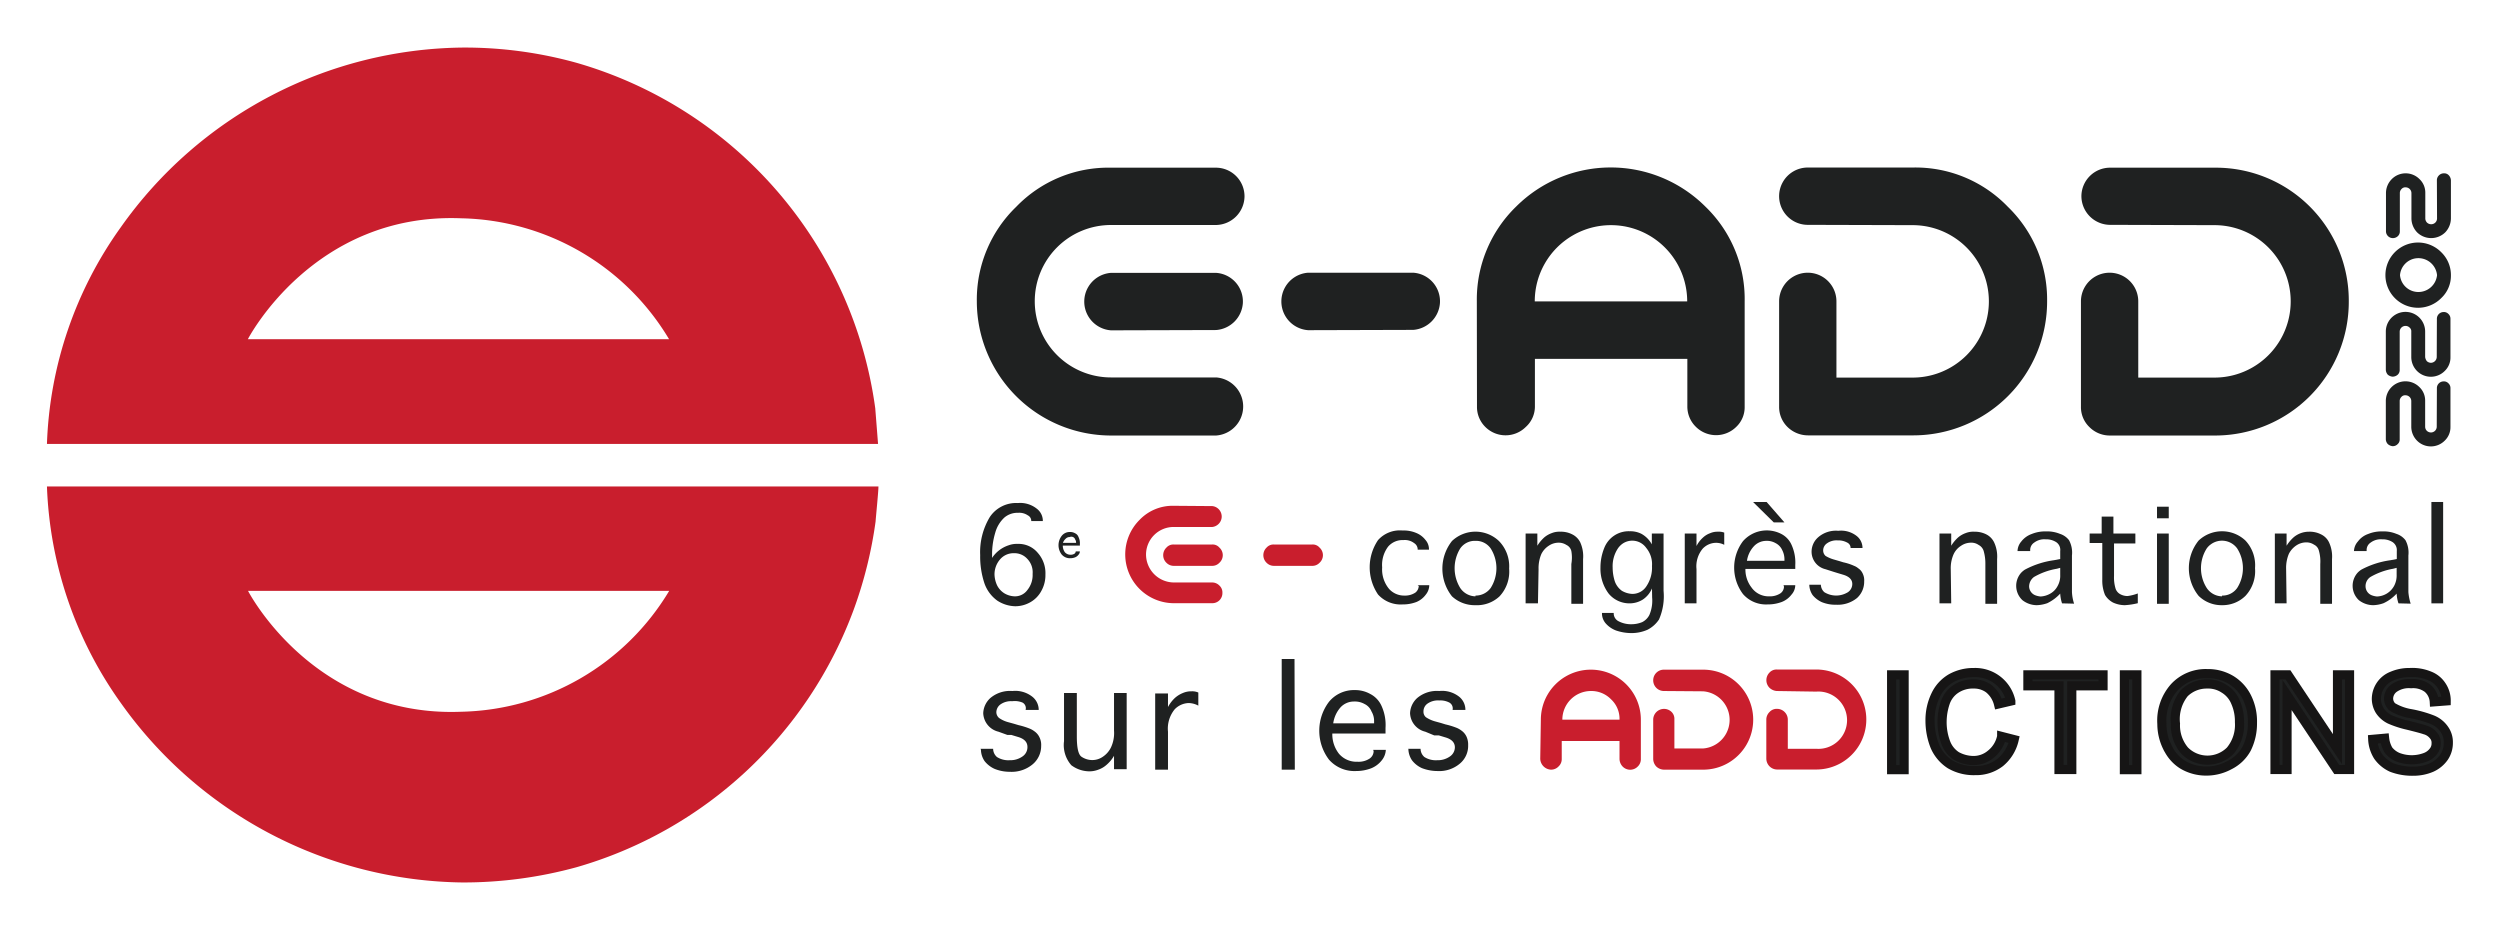 <svg xmlns="http://www.w3.org/2000/svg" viewBox="0 0 164 61"><defs><style>.cls-1{fill:#fff;}.cls-2{fill:#c91e2d;}.cls-3{fill:#1f2121;}.cls-4{fill:none;stroke:#161515;stroke-miterlimit:10;stroke-width:0.6px;}</style></defs><g id="Calque_2" data-name="Calque 2"><g id="Calque_1-2" data-name="Calque 1"><path class="cls-1" d="M164,0H0V61H164V0Z"/><g id="Calque_2-2" data-name="Calque 2"><g id="Calque_6" data-name="Calque 6"><path class="cls-2" d="M57.42,26.81A27.43,27.43,0,0,0,37.82,4.12a27.36,27.36,0,0,0-7.48-1A27.81,27.81,0,0,0,7.93,14.9,25.87,25.87,0,0,0,3.08,29.12H57.6s-.17-2.18-.18-2.29M16.26,22.25s4.29-8.32,14-7.93a16.26,16.26,0,0,1,13.63,7.93Z"/><path class="cls-2" d="M57.6,31.91H3.08A26,26,0,0,0,7.93,46.12,27.9,27.9,0,0,0,30.34,57.89a28.15,28.15,0,0,0,7.48-1A27.47,27.47,0,0,0,56,40a27.81,27.81,0,0,0,1.44-5.8c0-.11.22-2.29.18-2.29M43.9,38.76a16.3,16.3,0,0,1-13.63,7.93c-9.72.39-14-7.93-14-7.93Z"/><path class="cls-3" d="M64.32,49.12h.83a.72.72,0,0,0,.25.54,1.39,1.39,0,0,0,.84.21,1.37,1.37,0,0,0,.84-.25A.73.73,0,0,0,67.4,49q0-.48-.63-.66l-.43-.13-.26,0L65.5,48a1.3,1.3,0,0,1-1-1.22,1.41,1.41,0,0,1,.48-1,2,2,0,0,1,1.43-.45,1.81,1.81,0,0,1,1.33.39,1.11,1.11,0,0,1,.4.85h-.86a.42.42,0,0,0-.2-.48A1.32,1.32,0,0,0,66.4,46a1.19,1.19,0,0,0-.77.21.65.65,0,0,0-.27.51.51.51,0,0,0,.18.38,1.91,1.91,0,0,0,.58.27l.4.11.3.09a4.8,4.8,0,0,1,.76.24,1.49,1.49,0,0,1,.3.18,1,1,0,0,1,.32.4,1.11,1.11,0,0,1,.1.54,1.56,1.56,0,0,1-.56,1.21,2.15,2.15,0,0,1-1.49.49,2.65,2.65,0,0,1-1-.19,1.73,1.73,0,0,1-.66-.51,1.36,1.36,0,0,1-.24-.75Z"/><path class="cls-3" d="M73.08,45.46h.83v5h-.83v-.88a2.27,2.27,0,0,1-.51.61,1.58,1.58,0,0,1-.52.3,1.62,1.62,0,0,1-.58.11,2,2,0,0,1-1.19-.4,2,2,0,0,1-.48-1.58V45.46h.84V48.3c0,.73.09,1.17.29,1.33a1.26,1.26,0,0,0,.72.23,1.21,1.21,0,0,0,.7-.22,1.55,1.55,0,0,0,.53-.61,2.22,2.22,0,0,0,.2-1.1Z"/><path class="cls-3" d="M76.62,50.49h-.84v-5h.84v.89a2.28,2.28,0,0,1,.46-.6,1.78,1.78,0,0,1,.52-.32,1.36,1.36,0,0,1,.56-.11,1,1,0,0,1,.45.08v.86a1.38,1.38,0,0,0-.63-.17,1.33,1.33,0,0,0-.92.41A2,2,0,0,0,76.62,48Z"/><path class="cls-3" d="M84.94,50.49h-.86V43.23h.84Z"/><path class="cls-3" d="M90.08,49.19h.83a1.17,1.17,0,0,1-.26.68,1.68,1.68,0,0,1-.7.53,2.77,2.77,0,0,1-1,.18,2.22,2.22,0,0,1-1.77-.75,3.14,3.14,0,0,1,0-3.79,2.12,2.12,0,0,1,1.7-.77,2,2,0,0,1,1,.25,1.62,1.62,0,0,1,.74.77,3,3,0,0,1,.27,1.46v.37H87.4a2.07,2.07,0,0,0,.44,1.33,1.51,1.51,0,0,0,1.21.52,1.3,1.3,0,0,0,.8-.21.6.6,0,0,0,.26-.48Zm-2.65-1.74h2.71v-.1a1.23,1.23,0,0,0-.17-.68.92.92,0,0,0-.46-.49,1.29,1.29,0,0,0-.7-.16,1.19,1.19,0,0,0-.86.37,2,2,0,0,0-.49,1.06Z"/><path class="cls-3" d="M92.36,49.12h.83a.72.72,0,0,0,.25.54,1.39,1.39,0,0,0,.84.21,1.37,1.37,0,0,0,.84-.25.73.73,0,0,0,.32-.59q0-.48-.63-.66l-.43-.13-.3,0L93.5,48a1.3,1.3,0,0,1-1-1.22,1.41,1.41,0,0,1,.48-1,2,2,0,0,1,1.43-.45,1.81,1.81,0,0,1,1.33.39,1.1,1.1,0,0,1,.39.85h-.84a.44.44,0,0,0-.21-.48,1.27,1.27,0,0,0-.67-.14,1.19,1.19,0,0,0-.77.21.62.62,0,0,0-.26.51.47.47,0,0,0,.16.38,2.11,2.11,0,0,0,.59.27l.4.11.29.09a4.92,4.92,0,0,1,.77.24,1.49,1.49,0,0,1,.3.18,1,1,0,0,1,.32.4,1.24,1.24,0,0,1,.1.54,1.51,1.51,0,0,1-.54,1.21,2.1,2.1,0,0,1-1.49.49,2.86,2.86,0,0,1-1-.19,1.7,1.7,0,0,1-.65-.51,1.36,1.36,0,0,1-.24-.75Z"/><path class="cls-2" d="M101.08,47.21a3.28,3.28,0,1,1,6.56,0h0v2.57a.66.66,0,0,1-.2.5.69.69,0,0,1-1,0h0a.74.74,0,0,1-.2-.5V48.61h-3.79v1.17a.65.65,0,0,1-.21.5.67.67,0,0,1-.49.21.74.74,0,0,1-.71-.71Zm5.16,0a1.74,1.74,0,0,0-.55-1.33,1.8,1.8,0,0,0-1.33-.55,1.88,1.88,0,0,0-1.87,1.88Z"/><path class="cls-2" d="M109.15,45.33a.7.7,0,0,1,0-1.4h2.58a3.28,3.28,0,0,1,0,6.56h-2.58a.75.75,0,0,1-.5-.21.74.74,0,0,1-.2-.5V47.21a.71.71,0,0,1,1.19-.52v0a.63.63,0,0,1,.2.5v1.91h1.88a1.88,1.88,0,0,0,0-3.75Z"/><path class="cls-2" d="M116.55,45.33a.78.78,0,0,1-.47-.21.71.71,0,0,1,0-1h0a.62.62,0,0,1,.49-.2h2.58a3.28,3.28,0,1,1,0,6.56h-2.58a.71.71,0,0,1-.49-.21.73.73,0,0,1-.21-.5V47.21a.69.69,0,0,1,.21-.5.63.63,0,0,1,.49-.21.71.71,0,0,1,.71.71v1.91h1.87a1.88,1.88,0,1,0,0-3.75Z"/><path class="cls-3" d="M124.08,50.49V44.27h.83v6.22Z"/><path class="cls-3" d="M131.23,48.31l.82.21a2.7,2.7,0,0,1-.93,1.54,2.57,2.57,0,0,1-1.63.53,3,3,0,0,1-1.64-.41,2.55,2.55,0,0,1-1-1.18,4.17,4.17,0,0,1-.32-1.67,3.51,3.51,0,0,1,.37-1.69,2.43,2.43,0,0,1,1-1.1,3,3,0,0,1,1.51-.38A2.42,2.42,0,0,1,131.92,46l-.81.19a2,2,0,0,0-.63-1,1.67,1.67,0,0,0-1-.31,2,2,0,0,0-1.2.34,1.69,1.69,0,0,0-.67.92,3.48,3.48,0,0,0-.2,1.2,3.64,3.64,0,0,0,.23,1.38,1.74,1.74,0,0,0,.72.89,2.27,2.27,0,0,0,1.06.29,1.79,1.79,0,0,0,1.17-.4A2,2,0,0,0,131.23,48.31Z"/><path class="cls-3" d="M135.08,50.49V45h-2v-.73H138V45H136v5.49Z"/><path class="cls-3" d="M139.35,50.49V44.27h.83v6.22Z"/><path class="cls-3" d="M141.8,47.46a3.38,3.38,0,0,1,.83-2.42,2.8,2.8,0,0,1,2.15-.92,2.88,2.88,0,0,1,1.55.41,2.68,2.68,0,0,1,1.06,1.15,4,4,0,0,1,0,3.36,2.67,2.67,0,0,1-1.08,1.13,3.16,3.16,0,0,1-1.51.38,3.11,3.11,0,0,1-1.57-.42,2.88,2.88,0,0,1-1-1.16A3.52,3.52,0,0,1,141.8,47.46Zm.85,0a2.55,2.55,0,0,0,.61,1.77,2.06,2.06,0,0,0,1.51.65,2,2,0,0,0,1.53-.65,2.64,2.64,0,0,0,.6-1.86,3.27,3.27,0,0,0-.25-1.32,2,2,0,0,0-.75-.88,1.93,1.93,0,0,0-1.11-.31,2,2,0,0,0-1.5.6,2.67,2.67,0,0,0-.64,2Z"/><path class="cls-3" d="M149.23,50.49V44.27h.85l3.26,4.85V44.27h.74v6.22h-.84L150,45.6v4.89Z"/><path class="cls-3" d="M155.64,48.49l.78-.07a2,2,0,0,0,.26.77,1.53,1.53,0,0,0,.62.48,2.65,2.65,0,0,0,1,.19,2.54,2.54,0,0,0,.83-.14,1.1,1.1,0,0,0,.53-.39.87.87,0,0,0,.18-.53.72.72,0,0,0-.17-.51,1.07,1.07,0,0,0-.56-.37c-.17-.06-.53-.16-1.11-.3a6.47,6.47,0,0,1-1.2-.39,1.94,1.94,0,0,1-.66-.58,1.5,1.5,0,0,1-.22-.77,1.62,1.62,0,0,1,1.05-1.5,2.86,2.86,0,0,1,1.11-.26,3,3,0,0,1,1.22.23,1.67,1.67,0,0,1,.81.65,1.84,1.84,0,0,1,.31,1l-.79.06a1.24,1.24,0,0,0-.42-.89,2.21,2.21,0,0,0-2.17,0,.82.82,0,0,0-.36.66.73.73,0,0,0,.25.55,3.24,3.24,0,0,0,1.25.45,8.11,8.11,0,0,1,1.36.39,1.81,1.81,0,0,1,.81.64,1.49,1.49,0,0,1,.25.88,1.67,1.67,0,0,1-.28.94,1.89,1.89,0,0,1-.82.68,3,3,0,0,1-1.2.24,3.77,3.77,0,0,1-1.41-.24,2.14,2.14,0,0,1-.89-.74A2.28,2.28,0,0,1,155.64,48.49Z"/><rect class="cls-4" x="124.09" y="44.27" width="0.82" height="6.22"/><path class="cls-4" d="M130.58,49.49a1.75,1.75,0,0,1-1.17.4,2.34,2.34,0,0,1-1.06-.29,1.78,1.78,0,0,1-.71-.89,3.82,3.82,0,0,1-.24-1.38,4,4,0,0,1,.2-1.2,1.75,1.75,0,0,1,.68-.92,2,2,0,0,1,1.19-.34,1.63,1.63,0,0,1,1,.31,1.86,1.86,0,0,1,.63,1l.81-.19a2.39,2.39,0,0,0-2.42-1.87,3,3,0,0,0-1.51.38,2.54,2.54,0,0,0-1,1.1,3.76,3.76,0,0,0-.37,1.69,4.55,4.55,0,0,0,.32,1.67,2.67,2.67,0,0,0,1,1.18,3.06,3.06,0,0,0,1.64.41,2.58,2.58,0,0,0,1.64-.53,2.73,2.73,0,0,0,.92-1.5l-.82-.21A2,2,0,0,1,130.58,49.49Z"/><polygon class="cls-4" points="135.91 50.48 135.91 44.99 137.96 44.99 137.96 44.27 133.03 44.27 133.03 44.99 135.07 44.99 135.07 50.48 135.91 50.48"/><rect class="cls-4" x="139.36" y="44.27" width="0.82" height="6.22"/><path class="cls-4" d="M143.29,45.47a2.08,2.08,0,0,1,1.5-.6,1.89,1.89,0,0,1,1.11.31,1.84,1.84,0,0,1,.75.88,3.11,3.11,0,0,1,.26,1.32,2.64,2.64,0,0,1-.6,1.86,2.11,2.11,0,0,1-3,0h0a2.56,2.56,0,0,1-.6-1.77A2.71,2.71,0,0,1,143.29,45.47ZM142.18,49a2.61,2.61,0,0,0,1,1.16,3,3,0,0,0,1.56.42,3.15,3.15,0,0,0,1.5-.38,2.61,2.61,0,0,0,1.14-1.09,3.7,3.7,0,0,0,.38-1.69,3.54,3.54,0,0,0-.36-1.67,2.78,2.78,0,0,0-1.05-1.15,2.94,2.94,0,0,0-1.56-.41,2.8,2.8,0,0,0-2.14.88,3.29,3.29,0,0,0-.83,2.42,3.45,3.45,0,0,0,.35,1.51Z"/><polygon class="cls-4" points="150.03 50.48 150.03 45.59 153.29 50.48 154.13 50.48 154.13 44.27 153.34 44.27 153.34 49.15 150.09 44.27 149.24 44.27 149.24 50.48 150.03 50.48"/><path class="cls-4" d="M156,49.61a2.23,2.23,0,0,0,.9.74,3.77,3.77,0,0,0,1.41.24,3,3,0,0,0,1.2-.24,2,2,0,0,0,.82-.68,1.67,1.67,0,0,0,.28-.94,1.45,1.45,0,0,0-.26-.88,1.74,1.74,0,0,0-.8-.64,7.82,7.82,0,0,0-1.38-.39,3.43,3.43,0,0,1-1.24-.45.76.76,0,0,1-.24-.55.87.87,0,0,1,.39-.7,1.7,1.7,0,0,1,1.09-.27,1.59,1.59,0,0,1,1.08.3,1.26,1.26,0,0,1,.44.89l.78-.06a1.76,1.76,0,0,0-.3-1,1.67,1.67,0,0,0-.81-.65,2.93,2.93,0,0,0-1.28-.21,2.82,2.82,0,0,0-1.14.22,1.63,1.63,0,0,0-1.05,1.5,1.5,1.5,0,0,0,.22.77,1.68,1.68,0,0,0,.66.58,6.47,6.47,0,0,0,1.2.39q.85.21,1.11.3a1.07,1.07,0,0,1,.56.37.72.72,0,0,1,.17.51.81.81,0,0,1-.18.53,1.17,1.17,0,0,1-.53.39,2.54,2.54,0,0,1-1.78,0,1.53,1.53,0,0,1-.64-.48,1.94,1.94,0,0,1-.25-.77l-.78.07A2.28,2.28,0,0,0,156,49.61Z"/><path class="cls-3" d="M159.86,11.83a.44.44,0,0,1,.13-.32.45.45,0,0,1,.33-.14.4.4,0,0,1,.33.14.51.51,0,0,1,.13.32v2.5a1.34,1.34,0,0,1-.38.92,1.32,1.32,0,0,1-1.83,0,1.34,1.34,0,0,1-.38-.92V12.67a.38.38,0,0,0-.38-.38.32.32,0,0,0-.27.11.37.37,0,0,0-.11.27v2.5a.42.42,0,0,1-.13.32.47.47,0,0,1-.33.13.45.45,0,0,1-.45-.43V12.67a1.3,1.3,0,0,1,.38-.92,1.28,1.28,0,0,1,1.82,0h0a1.22,1.22,0,0,1,.38.92v1.66a.4.4,0,0,0,.11.27.39.39,0,0,0,.28.11.38.38,0,0,0,.38-.38Z"/><path class="cls-3" d="M160.15,19.55a2.14,2.14,0,1,1,0-3,2.08,2.08,0,0,1,.63,1.53A2,2,0,0,1,160.15,19.55Zm-.28-1.5a1.23,1.23,0,0,0-1.33-1.11,1.21,1.21,0,0,0-1.1,1.11,1.21,1.21,0,0,0,1.32,1.1A1.23,1.23,0,0,0,159.87,18.05Z"/><path class="cls-3" d="M159.86,20.92a.44.44,0,0,1,.43-.45h0a.4.4,0,0,1,.33.13.42.42,0,0,1,.13.32v2.51a1.22,1.22,0,0,1-.38.91,1.28,1.28,0,0,1-1.81,0h0a1.3,1.3,0,0,1-.38-.91V21.76a.31.31,0,0,0-.11-.27.37.37,0,0,0-.27-.11.38.38,0,0,0-.38.37h0v2.5a.42.42,0,0,1-.13.33.52.52,0,0,1-.33.13.56.56,0,0,1-.32-.13.51.51,0,0,1-.13-.33v-2.5a1.29,1.29,0,1,1,2.58,0v1.67a.54.54,0,0,0,.11.27.4.4,0,0,0,.27.11.39.39,0,0,0,.38-.38h0Z"/><path class="cls-3" d="M159.86,25.47a.44.44,0,0,1,.43-.45h0a.4.4,0,0,1,.33.13.42.42,0,0,1,.13.32V28a1.22,1.22,0,0,1-.38.91,1.28,1.28,0,0,1-1.81,0h0a1.3,1.3,0,0,1-.38-.91V26.31a.38.38,0,0,0-.38-.38.32.32,0,0,0-.27.11.37.37,0,0,0-.11.27v2.5a.4.4,0,0,1-.13.32.44.44,0,0,1-.33.14.55.55,0,0,1-.32-.14.48.48,0,0,1-.13-.32v-2.5a1.29,1.29,0,0,1,2.2-.92,1.22,1.22,0,0,1,.38.92V28a.38.38,0,0,0,.11.26.39.39,0,0,0,.27.11.38.38,0,0,0,.38-.37Z"/><path class="cls-3" d="M79.78,11a1.88,1.88,0,0,1,1.86,1.9,1.9,1.9,0,0,1-1.9,1.86H72.88a5,5,0,0,0-5,5h0a5,5,0,0,0,5,5h6.9a1.91,1.91,0,0,1,0,3.81H72.88a8.81,8.81,0,0,1-8.8-8.79,8.47,8.47,0,0,1,2.58-6.21A8.39,8.39,0,0,1,72.88,11Zm-6.9,10.67a1.89,1.89,0,0,1,0-3.77h6.9a1.88,1.88,0,0,1,1.75,2,1.9,1.9,0,0,1-1.75,1.75Z"/><path class="cls-3" d="M85.81,21.66a1.89,1.89,0,0,1,0-3.77h6.9a1.88,1.88,0,0,1,1.75,2,1.9,1.9,0,0,1-1.75,1.75Z"/><path class="cls-3" d="M96.88,19.77a8.5,8.5,0,0,1,2.57-6.21,8.79,8.79,0,0,1,12.43,0,8.42,8.42,0,0,1,2.57,6.21v6.91A1.77,1.77,0,0,1,113.9,28a1.88,1.88,0,0,1-2.65,0h0a1.85,1.85,0,0,1-.56-1.33V23.54h-10v3.14a1.8,1.8,0,0,1-.6,1.33,1.88,1.88,0,0,1-2.65,0h0a1.84,1.84,0,0,1-.55-1.33Zm13.8,0a5,5,0,1,0-10,0Z"/><path class="cls-3" d="M118.59,14.75a1.88,1.88,0,0,1,0-3.76h6.9a8.41,8.41,0,0,1,6.22,2.57,8.47,8.47,0,0,1,2.58,6.21,8.78,8.78,0,0,1-8.75,8.79H118.6a1.93,1.93,0,0,1-1.34-.55,1.84,1.84,0,0,1-.55-1.33V19.77a1.88,1.88,0,1,1,3.76,0h0v5h5a5,5,0,0,0,0-10Z"/><path class="cls-3" d="M138.42,14.75a1.89,1.89,0,0,1-1.88-1.88h0A1.88,1.88,0,0,1,138.42,11h6.9a8.72,8.72,0,0,1,8.76,8.78,8.77,8.77,0,0,1-8.74,8.79H138.4a1.88,1.88,0,0,1-1.33-.55,1.81,1.81,0,0,1-.56-1.33V19.77a1.88,1.88,0,1,1,3.76,0h0v5h5a5,5,0,0,0,0-10Z"/><path class="cls-3" d="M65.08,36.6a2.08,2.08,0,0,1,1.09-.83,1.52,1.52,0,0,1,.59-.09,1.63,1.63,0,0,1,1.32.59,2,2,0,0,1,.5,1.42,2.11,2.11,0,0,1-.26,1.06,1.85,1.85,0,0,1-.72.75,2,2,0,0,1-1,.27,2.25,2.25,0,0,1-1.18-.37,2.36,2.36,0,0,1-.84-1.13,5.58,5.58,0,0,1-.28-1.85,4.47,4.47,0,0,1,.63-2.5A2.07,2.07,0,0,1,66.77,33a1.74,1.74,0,0,1,1.23.36,1,1,0,0,1,.41.82h-.76a.4.4,0,0,0-.22-.37,1,1,0,0,0-.64-.17,1.33,1.33,0,0,0-.89.3,2.11,2.11,0,0,0-.61,1,4.9,4.9,0,0,0-.21,1.43Zm1.48,2.52a1,1,0,0,0,.84-.42,1.56,1.56,0,0,0,.34-1.05,1.27,1.27,0,0,0-.36-1,1.13,1.13,0,0,0-.87-.36,1.16,1.16,0,0,0-.91.41,1.5,1.5,0,0,0-.36,1,1.82,1.82,0,0,0,.18.72,1.31,1.31,0,0,0,.48.51A1.4,1.4,0,0,0,66.56,39.12Z"/><path class="cls-3" d="M70.57,36.17h.27a.33.33,0,0,1-.09.22.54.54,0,0,1-.22.17.87.87,0,0,1-.32.06.71.71,0,0,1-.56-.24,1,1,0,0,1,0-1.23.66.66,0,0,1,.54-.25.62.62,0,0,1,.33.08.43.43,0,0,1,.23.25.92.92,0,0,1,.09.47v.09H69.72a.75.75,0,0,0,.13.43.48.48,0,0,0,.38.17.44.44,0,0,0,.26-.07A.21.21,0,0,0,70.57,36.17Zm-.84-.56h.86a.33.33,0,0,0-.06-.22.25.25,0,0,0-.14-.16.28.28,0,0,0-.22,0,.36.36,0,0,0-.27.12A.62.62,0,0,0,69.73,35.61Z"/><path class="cls-2" d="M79.53,33.2a.69.69,0,0,1,.61.76.7.7,0,0,1-.61.61H77a1.81,1.81,0,0,0-1.82,1.81A1.84,1.84,0,0,0,77,38.21h2.51a.66.66,0,0,1,.48.2.61.61,0,0,1,.2.48.66.66,0,0,1-.66.68H77a3.2,3.2,0,0,1-2.25-5.46A3,3,0,0,1,77,33.18ZM77,37.12a.67.67,0,0,1-.48-.2.69.69,0,0,1,0-1l0,0a.6.6,0,0,1,.48-.2h2.51a.58.58,0,0,1,.48.2.67.67,0,0,1,0,1l0,0a.64.64,0,0,1-.48.2Z"/><path class="cls-2" d="M83.57,37.12a.67.67,0,0,1-.48-.2.69.69,0,0,1,0-1l0,0a.6.6,0,0,1,.48-.2h2.51a.58.58,0,0,1,.48.2.67.67,0,0,1,0,1l0,0a.64.64,0,0,1-.48.2Z"/><path class="cls-3" d="M128,39.58h-.77V35H128v.8a2.54,2.54,0,0,1,.47-.56,1.64,1.64,0,0,1,.48-.27,1.35,1.35,0,0,1,.56-.09,1.67,1.67,0,0,1,.78.17,1.14,1.14,0,0,1,.52.52,2.2,2.2,0,0,1,.2,1.11v2.93h-.77V37a3,3,0,0,0-.11-.85.66.66,0,0,0-.33-.4.83.83,0,0,0-.51-.15,1.15,1.15,0,0,0-.64.2,1.31,1.31,0,0,0-.49.55,2.26,2.26,0,0,0-.19,1Z"/><path class="cls-3" d="M135.27,39.58a2.41,2.41,0,0,1-.12-.64,2.81,2.81,0,0,1-.85.63,2.28,2.28,0,0,1-.69.13,1.54,1.54,0,0,1-.94-.33,1.29,1.29,0,0,1-.08-1.8,1.41,1.41,0,0,1,.24-.2,5.71,5.71,0,0,1,1.91-.62l.41-.08v-.52a.61.61,0,0,0-.27-.59,1.2,1.2,0,0,0-.68-.18,1.1,1.1,0,0,0-.75.21.58.58,0,0,0-.27.5v.06h-.83v0a1,1,0,0,1,.25-.63,1.49,1.49,0,0,1,.68-.49,2.32,2.32,0,0,1,.93-.17,2.21,2.21,0,0,1,.92.16,1.22,1.22,0,0,1,.6.42,1.72,1.72,0,0,1,.19,1v2.4a2.9,2.9,0,0,0,.14.76Zm-.12-2.33-.22.06a4.5,4.5,0,0,0-1.5.54.79.79,0,0,0-.32.61.64.64,0,0,0,.38.58,1.25,1.25,0,0,0,.37.09,1.41,1.41,0,0,0,.64-.19,1.21,1.21,0,0,0,.48-.5,1.36,1.36,0,0,0,.17-.73Z"/><path class="cls-3" d="M140.24,38.93v.64a4.71,4.71,0,0,1-.85.13,1.88,1.88,0,0,1-.77-.17,1.34,1.34,0,0,1-.53-.5,2.46,2.46,0,0,1-.18-1V35.62h-.83V35h.79V33.89h.77V35h1.44v.65h-1.4v2.14a2.49,2.49,0,0,0,.11.85.66.66,0,0,0,.3.34,1,1,0,0,0,.48.12A3,3,0,0,0,140.24,38.93Z"/><path class="cls-3" d="M141.5,34v-.76h.77V34Zm0,1h.77v4.61h-.77Z"/><path class="cls-3" d="M145.76,39.7a2.14,2.14,0,0,1-1.53-.61,2.89,2.89,0,0,1,0-3.63,2.24,2.24,0,0,1,3.07,0,2.37,2.37,0,0,1,.63,1.81,2.38,2.38,0,0,1-.63,1.82A2.14,2.14,0,0,1,145.76,39.7Zm0-.63a1.18,1.18,0,0,0,1-.5,2.42,2.42,0,0,0,0-2.59,1.23,1.23,0,0,0-1.73-.27,1.15,1.15,0,0,0-.27.27,2.42,2.42,0,0,0,0,2.59,1.23,1.23,0,0,0,1,.55Z"/><path class="cls-3" d="M150,39.58h-.77V35H150v.8a2.54,2.54,0,0,1,.47-.56,1.56,1.56,0,0,1,1-.36,1.62,1.62,0,0,1,.78.17,1.11,1.11,0,0,1,.53.52,2.2,2.2,0,0,1,.2,1.11v2.93h-.77V37a2.53,2.53,0,0,0-.09-.87.59.59,0,0,0-.32-.4.9.9,0,0,0-.51-.15,1.18,1.18,0,0,0-.65.2,1.46,1.46,0,0,0-.49.55,2.4,2.4,0,0,0-.18,1Z"/><path class="cls-3" d="M157.34,39.58a2.41,2.41,0,0,1-.12-.64,2.7,2.7,0,0,1-.86.63,2.16,2.16,0,0,1-.68.13,1.54,1.54,0,0,1-.94-.33,1.29,1.29,0,0,1-.08-1.8,1.41,1.41,0,0,1,.24-.2,5.69,5.69,0,0,1,1.92-.62l.41-.08v-.52a.63.63,0,0,0-.28-.59,1.2,1.2,0,0,0-.68-.18,1.1,1.1,0,0,0-.75.21.58.58,0,0,0-.27.5v.06h-.83v0a1,1,0,0,1,.26-.63,1.41,1.41,0,0,1,.67-.49,2.32,2.32,0,0,1,.93-.17,2.21,2.21,0,0,1,.92.16,1.22,1.22,0,0,1,.6.42,1.72,1.72,0,0,1,.19,1v2.4a3.41,3.41,0,0,0,.15.76Zm-.12-2.33-.23.06a4.53,4.53,0,0,0-1.49.54.72.72,0,0,0-.32.61.64.64,0,0,0,.38.58,1.25,1.25,0,0,0,.37.09,1.33,1.33,0,0,0,1.12-.69,1.45,1.45,0,0,0,.17-.73Z"/><path class="cls-3" d="M160.27,39.58h-.77V32.93h.77Z"/><path class="cls-3" d="M93,38.39h.76a1,1,0,0,1-.23.62,1.46,1.46,0,0,1-.61.48,2.47,2.47,0,0,1-.9.16A2,2,0,0,1,90.4,39a3.18,3.18,0,0,1,0-3.57A1.92,1.92,0,0,1,92,34.8a2.12,2.12,0,0,1,.9.16,1.46,1.46,0,0,1,.61.46.92.92,0,0,1,.23.64H93a.49.49,0,0,0-.23-.43,1,1,0,0,0-.71-.2,1.24,1.24,0,0,0-1,.43,2,2,0,0,0-.39,1.36,2,2,0,0,0,.46,1.42,1.32,1.32,0,0,0,1,.43,1.22,1.22,0,0,0,.71-.19.57.57,0,0,0,.23-.44Z"/><path class="cls-3" d="M96.79,39.7a2.19,2.19,0,0,1-1.54-.58,2.93,2.93,0,0,1,0-3.63,2.24,2.24,0,0,1,3.08,0A2.37,2.37,0,0,1,99,37.3a2.38,2.38,0,0,1-.63,1.82A2.16,2.16,0,0,1,96.79,39.7Zm0-.63a1.22,1.22,0,0,0,1-.5,2.42,2.42,0,0,0,0-2.59,1.17,1.17,0,0,0-1-.5,1.16,1.16,0,0,0-1,.5,2.47,2.47,0,0,0,0,2.59,1.23,1.23,0,0,0,1,.55Z"/><path class="cls-3" d="M100.89,39.58h-.81V35h.77v.8a2.54,2.54,0,0,1,.47-.56,1.64,1.64,0,0,1,.48-.27,1.33,1.33,0,0,1,.55-.09,1.62,1.62,0,0,1,.78.17,1.16,1.16,0,0,1,.53.52,2.22,2.22,0,0,1,.19,1.11v2.93h-.77V37a2.43,2.43,0,0,0,0-.85.59.59,0,0,0-.32-.4.93.93,0,0,0-.52-.15,1.15,1.15,0,0,0-.64.2,1.38,1.38,0,0,0-.49.55,2.4,2.4,0,0,0-.18,1Z"/><path class="cls-3" d="M108.37,38.6a1.64,1.64,0,0,1-.6.73,1.62,1.62,0,0,1-.89.25,1.76,1.76,0,0,1-1.36-.65,2.72,2.72,0,0,1-.53-1.69,3.41,3.41,0,0,1,.24-1.27,1.74,1.74,0,0,1,.67-.84,1.71,1.71,0,0,1,1-.28,1.62,1.62,0,0,1,.78.17,1.74,1.74,0,0,1,.68.69V35h.77v3.76a3.81,3.81,0,0,1-.3,1.88,2,2,0,0,1-.75.67,2.6,2.6,0,0,1-1.07.22,3.14,3.14,0,0,1-1-.17,1.7,1.7,0,0,1-.68-.47,1,1,0,0,1-.24-.61v-.07h.77v.06a.58.58,0,0,0,.33.49,1.74,1.74,0,0,0,.83.19,1.87,1.87,0,0,0,.71-.14,1.07,1.07,0,0,0,.47-.47,2.4,2.4,0,0,0,.18-1.15Zm0-1.46a1.67,1.67,0,0,0-.38-1.2,1.12,1.12,0,0,0-1.57-.26,1.28,1.28,0,0,0-.26.26,2.1,2.1,0,0,0-.37,1.29,3,3,0,0,0,.15.93,1.3,1.3,0,0,0,.46.6,1.49,1.49,0,0,0,.67.2,1.09,1.09,0,0,0,.94-.51,2.18,2.18,0,0,0,.36-1.33Z"/><path class="cls-3" d="M111.29,39.58h-.77V35h.77v.82a1.91,1.91,0,0,1,.42-.55,1.36,1.36,0,0,1,.47-.29,1.2,1.2,0,0,1,.52-.1,1,1,0,0,1,.41.06v.8a1.15,1.15,0,0,0-.58-.13,1.21,1.21,0,0,0-.83.38,1.8,1.8,0,0,0-.41,1.34Z"/><path class="cls-3" d="M117,38.39h.77a.94.94,0,0,1-.25.62,1.47,1.47,0,0,1-.64.48,2.58,2.58,0,0,1-.92.16,2,2,0,0,1-1.62-.68,2.89,2.89,0,0,1,0-3.47,2.08,2.08,0,0,1,2.5-.48,1.47,1.47,0,0,1,.68.71,2.81,2.81,0,0,1,.25,1.34v.25h-3.27a1.92,1.92,0,0,0,.4,1.22,1.37,1.37,0,0,0,1.16.58,1.25,1.25,0,0,0,.74-.2.55.55,0,0,0,.23-.43Zm-2.42-1.6h2.48V36.7a1.32,1.32,0,0,0-.15-.62.94.94,0,0,0-.43-.45,1.15,1.15,0,0,0-.63-.15,1.11,1.11,0,0,0-.79.35A1.79,1.79,0,0,0,114.6,36.79Zm2.48-2.52h-.7L115,32.93h.89Z"/><path class="cls-3" d="M118.69,38.36h.76a.67.67,0,0,0,.23.49,1.47,1.47,0,0,0,1.54,0,.65.65,0,0,0,.29-.54q0-.42-.57-.6l-.4-.12-.26-.08-.53-.17a1.18,1.18,0,0,1-.91-1.11,1.26,1.26,0,0,1,.45-1,1.77,1.77,0,0,1,1.3-.41,1.66,1.66,0,0,1,1.22.35,1,1,0,0,1,.37.78h-.78a.39.39,0,0,0-.23-.36,1.2,1.2,0,0,0-.62-.14,1.07,1.07,0,0,0-.71.2.56.56,0,0,0-.24.47.48.48,0,0,0,.16.35,2.24,2.24,0,0,0,.53.23l.38.11.26.08a3.38,3.38,0,0,1,.7.23.92.92,0,0,1,.27.16.81.81,0,0,1,.3.36,1,1,0,0,1,.09.5,1.44,1.44,0,0,1-.47,1.09,2,2,0,0,1-1.37.44,2.34,2.34,0,0,1-.94-.17,1.69,1.69,0,0,1-.6-.46,1.25,1.25,0,0,1-.22-.69Z"/></g></g></g></g></svg>